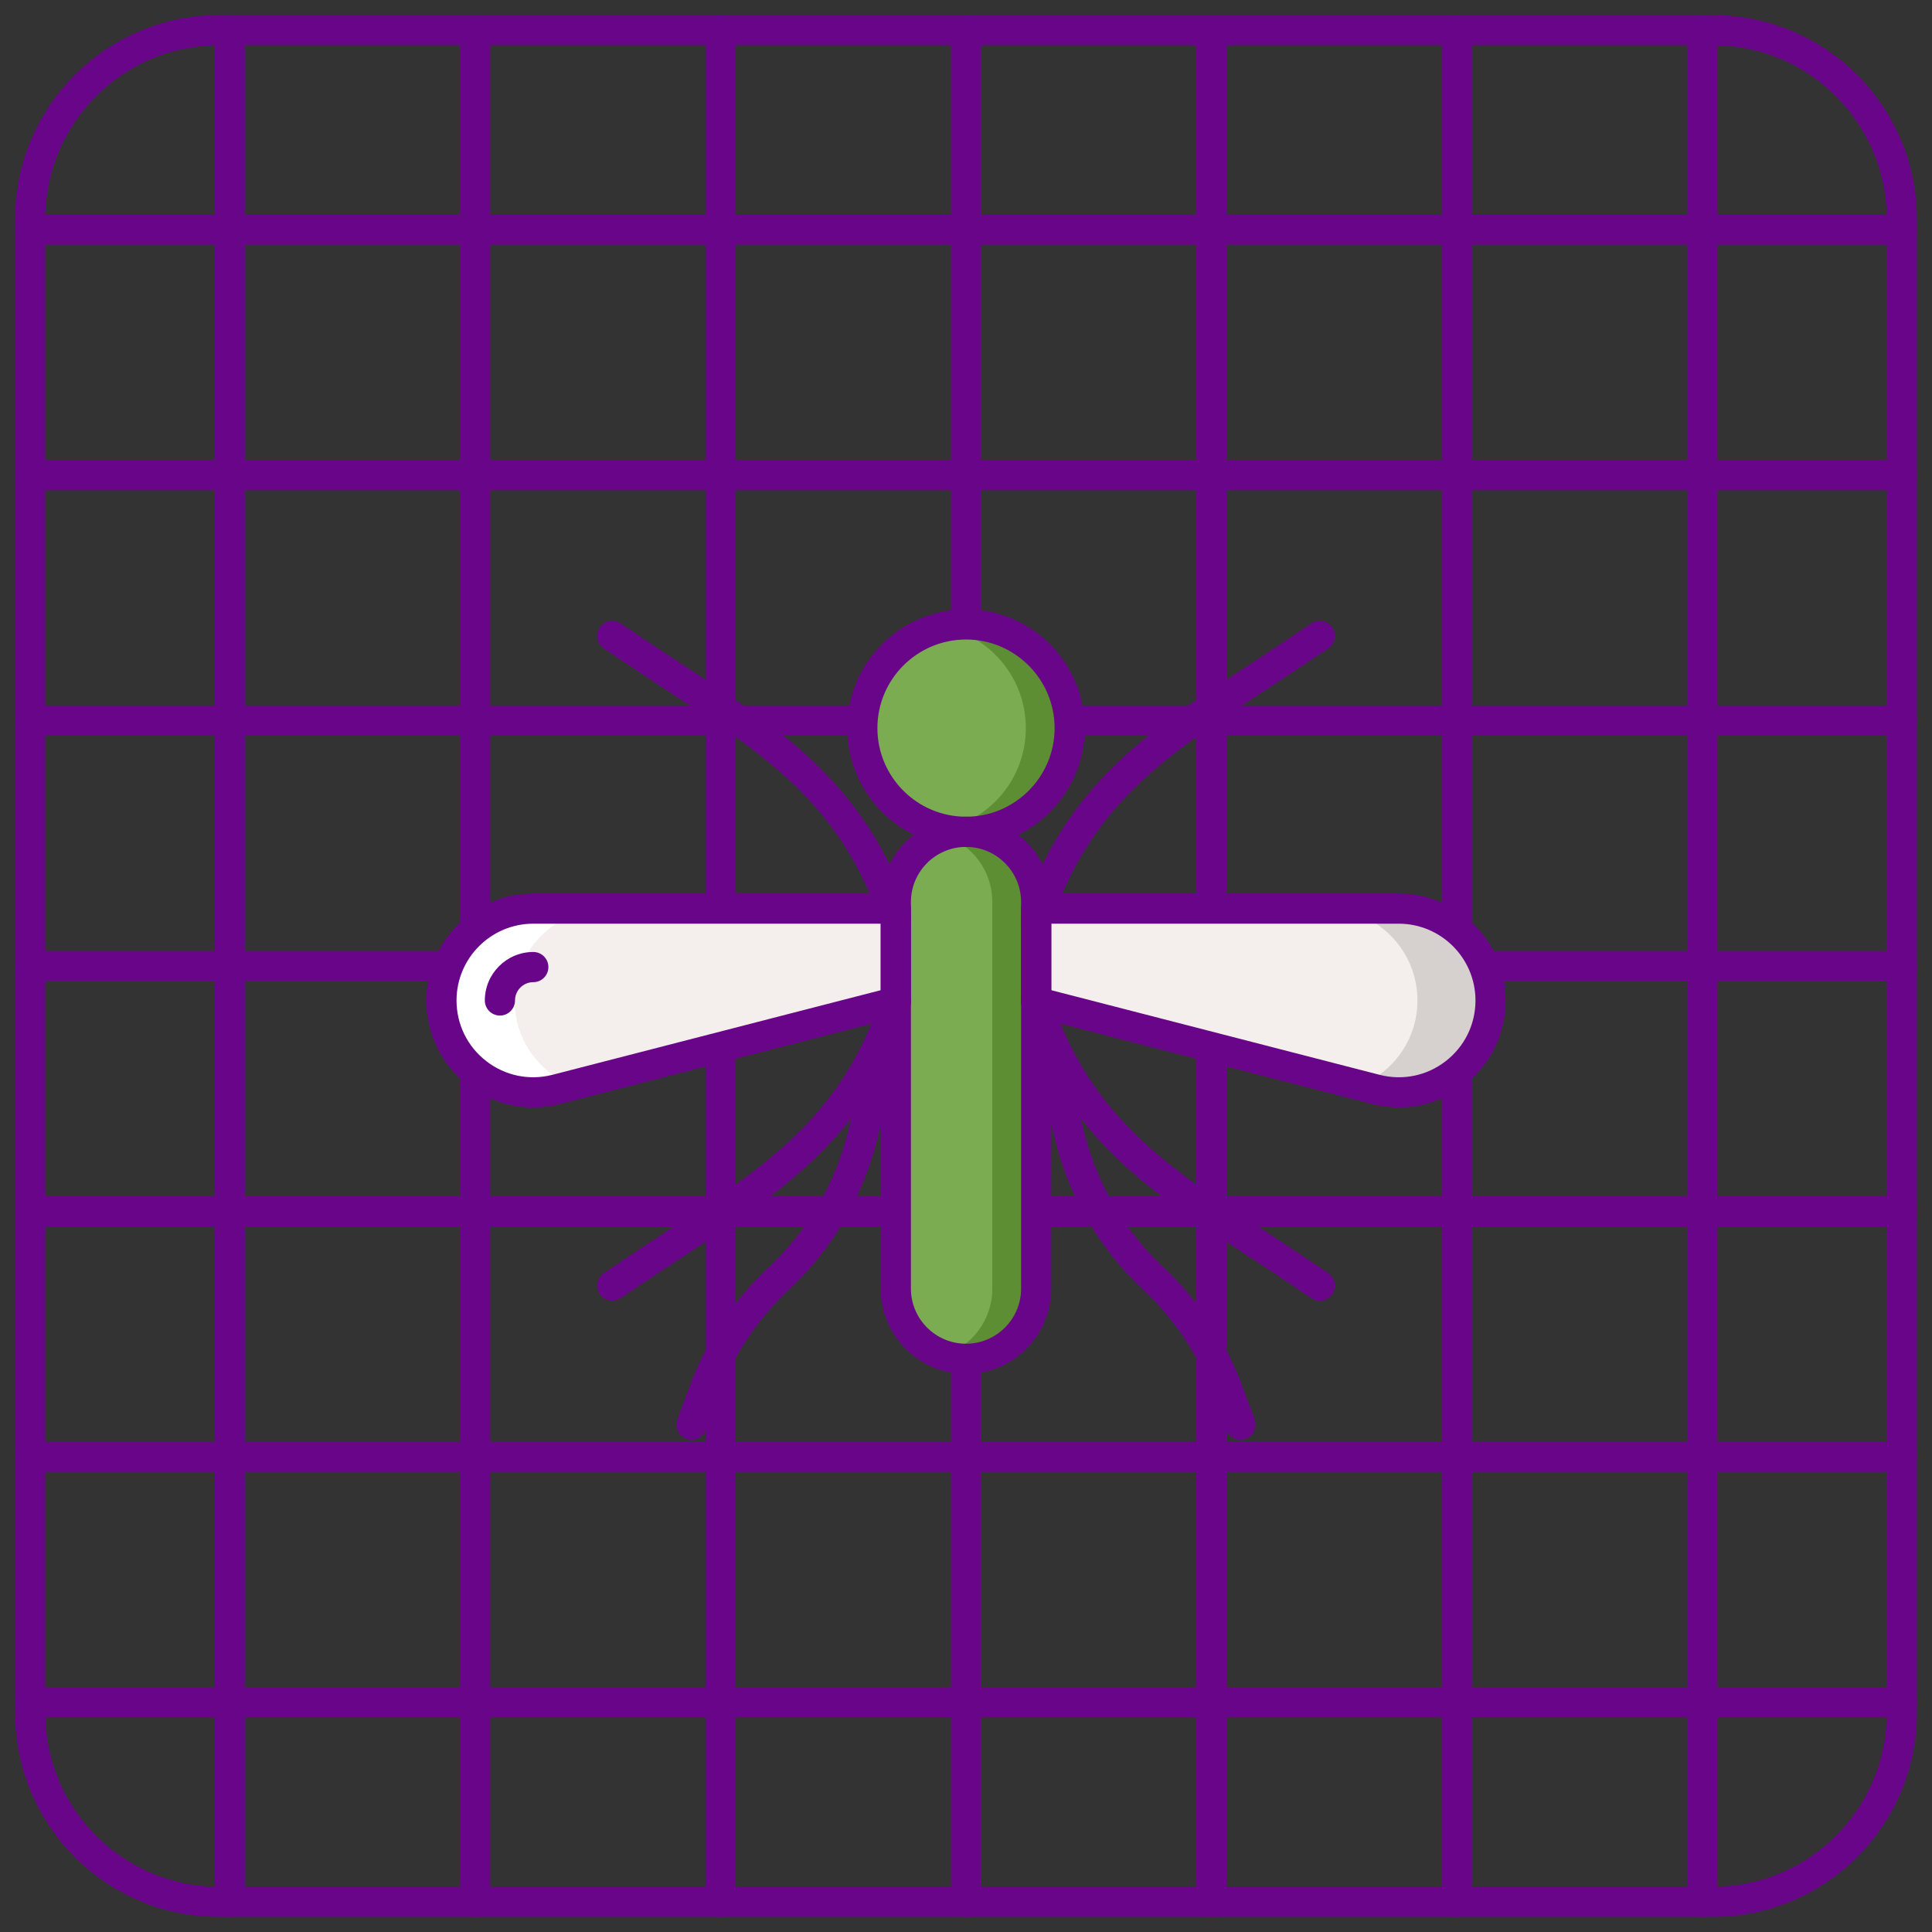<?xml version="1.0" encoding="utf-8"?>
<!-- Generator: Adobe Illustrator 22.1.0, SVG Export Plug-In . SVG Version: 6.00 Build 0)  -->
<svg xmlns="http://www.w3.org/2000/svg" xmlns:xlink="http://www.w3.org/1999/xlink" version="1.1" id="Layer_1" x="0px" y="0px" viewBox="0 0 256 256" style="enable-background:new 0 0 256 256;" xml:space="preserve" width="512" height="512">
<rect x="0" y="0" width="256" height="256" fill="#333333" stroke="none"/>
<style type="text/css">
	.st0{fill:#7BAC51;}
	.st1{fill:#5D8E33;}
	.st2{fill:#99CA6F;}
	.st3{fill:#FCC24C;}
	.st4{fill:#690589;}
	.st5{fill:#FF4397;}
	.st6{fill:#FF9F70;}
	.st7{fill:#E18152;}
	.st8{fill:#D6D1CF;}
	.st9{fill:#F4EFED;}
	.st10{fill:#FFFFFF;}
	.st11{fill:#E12579;}
	.st12{fill:#DEA42E;}
	.st13{fill:#FCE06A;}
	.st14{fill:#FFBD8E;}
	.st15{fill:#FF61B5;}
</style>
<g>
	<g>
		<path class="st4" d="M227,254H29c-14.888,0-27-12.112-27-27V29C2,14.112,14.112,2,29,2h198c14.888,0,27,12.112,27,27v198    C254,241.888,241.888,254,227,254z M29,6C16.317,6,6,16.318,6,29v198c0,12.682,10.317,23,23,23h198c12.683,0,23-10.318,23-23V29    c0-12.682-10.317-23-23-23H29z"/>
	</g>
	<g>
		<path class="st4" d="M30.437,254c-1.104,0-2-0.896-2-2V4c0-1.104,0.896-2,2-2s2,0.896,2,2v248    C32.437,253.104,31.541,254,30.437,254z"/>
	</g>
	<g>
		<path class="st4" d="M62.958,254c-1.104,0-2-0.896-2-2V4c0-1.104,0.896-2,2-2s2,0.896,2,2v248    C64.958,253.104,64.063,254,62.958,254z"/>
	</g>
	<g>
		<path class="st4" d="M95.479,254c-1.104,0-2-0.896-2-2V4c0-1.104,0.896-2,2-2s2,0.896,2,2v248    C97.479,253.104,96.583,254,95.479,254z"/>
	</g>
	<g>
		<path class="st4" d="M128,254c-1.104,0-2-0.896-2-2V4c0-1.104,0.896-2,2-2s2,0.896,2,2v248C130,253.104,129.104,254,128,254z"/>
	</g>
	<g>
		<path class="st4" d="M160.521,254c-1.104,0-2-0.896-2-2V4c0-1.104,0.896-2,2-2s2,0.896,2,2v248    C162.521,253.104,161.626,254,160.521,254z"/>
	</g>
	<g>
		<path class="st4" d="M193.042,254c-1.104,0-2-0.896-2-2V4c0-1.104,0.896-2,2-2s2,0.896,2,2v248    C195.042,253.104,194.146,254,193.042,254z"/>
	</g>
	<g>
		<path class="st4" d="M225.563,254c-1.104,0-2-0.896-2-2V4c0-1.104,0.896-2,2-2s2,0.896,2,2v248    C227.563,253.104,226.668,254,225.563,254z"/>
	</g>
	<g>
		<path class="st4" d="M252,227.563H4c-1.104,0-2-0.896-2-2s0.896-2,2-2h248c1.104,0,2,0.896,2,2S253.104,227.563,252,227.563z"/>
	</g>
	<g>
		<path class="st4" d="M252,195.042H4c-1.104,0-2-0.896-2-2s0.896-2,2-2h248c1.104,0,2,0.896,2,2S253.104,195.042,252,195.042z"/>
	</g>
	<g>
		<path class="st4" d="M252,162.521H4c-1.104,0-2-0.896-2-2s0.896-2,2-2h248c1.104,0,2,0.896,2,2S253.104,162.521,252,162.521z"/>
	</g>
	<g>
		<path class="st4" d="M252,130H4c-1.104,0-2-0.896-2-2s0.896-2,2-2h248c1.104,0,2,0.896,2,2S253.104,130,252,130z"/>
	</g>
	<g>
		<path class="st4" d="M252,97.479H4c-1.104,0-2-0.896-2-2s0.896-2,2-2h248c1.104,0,2,0.896,2,2S253.104,97.479,252,97.479z"/>
	</g>
	<g>
		<path class="st4" d="M252,64.958H4c-1.104,0-2-0.896-2-2s0.896-2,2-2h248c1.104,0,2,0.896,2,2S253.104,64.958,252,64.958z"/>
	</g>
	<g>
		<path class="st4" d="M252,32.437H4c-1.104,0-2-0.896-2-2s0.896-2,2-2h248c1.104,0,2,0.896,2,2S253.104,32.437,252,32.437z"/>
	</g>
	<g>
		<path class="st9" d="M185.335,120.393h-48.037v12.362l44.999,11.598c7.704,1.986,15.21-3.832,15.21-11.787l0,0    C197.508,125.843,192.058,120.393,185.335,120.393z"/>
	</g>
	<g>
		<circle class="st0" cx="128" cy="96.479" r="13.74"/>
	</g>
	<g>
		<path class="st0" d="M128,180.05L128,180.05c-5.135,0-9.299-4.163-9.299-9.299v-51.234c0-5.135,4.163-9.299,9.299-9.299l0,0    c5.135,0,9.298,4.163,9.298,9.299v51.234C137.298,175.887,133.135,180.05,128,180.05z"/>
	</g>
	<g>
		<path class="st1" d="M128.011,110.219h-0.022c-1.012,0-1.984,0.167-2.895,0.466c3.71,1.217,6.392,4.704,6.392,8.821v51.255    c0,4.118-2.682,7.604-6.392,8.821c0.912,0.299,1.883,0.466,2.895,0.466h0.022c5.13,0,9.288-4.158,9.288-9.288v-51.255    C137.298,114.377,133.14,110.219,128.011,110.219z"/>
	</g>
	<g>
		<path class="st1" d="M128,82.739c-0.998,0-1.969,0.112-2.906,0.315c6.191,1.334,10.834,6.835,10.834,13.425    s-4.642,12.091-10.834,13.425c0.938,0.202,1.908,0.314,2.906,0.314c7.588,0,13.74-6.152,13.74-13.74    C141.74,88.891,135.588,82.739,128,82.739z"/>
	</g>
	<g>
		<path class="st9" d="M70.665,120.393h48.037v12.362l-44.999,11.598c-7.704,1.986-15.21-3.832-15.21-11.787l0,0    C58.492,125.843,63.942,120.393,70.665,120.393z"/>
	</g>
	<g>
		<path class="st8" d="M185.335,120.393h-9.688c6.723,0,12.172,5.45,12.172,12.172c0,5.197-3.211,9.464-7.58,11.257l2.057,0.53    c7.704,1.986,15.21-3.832,15.21-11.787C197.508,125.843,192.058,120.393,185.335,120.393z"/>
	</g>
	<g>
		<path class="st10" d="M70.665,120.393h9.688c-6.723,0-12.172,5.45-12.172,12.172c0,5.197,3.211,9.464,7.58,11.257l-2.057,0.53    c-7.704,1.986-15.21-3.832-15.21-11.787C58.492,125.843,63.942,120.393,70.665,120.393z"/>
	</g>
	<g>
		<path class="st4" d="M128,182.05c-6.23,0-11.299-5.068-11.299-11.298v-51.234c0-6.23,5.068-11.298,11.299-11.298    s11.299,5.068,11.299,11.298v51.234C139.299,176.981,134.23,182.05,128,182.05z M128,112.219c-4.024,0-7.299,3.274-7.299,7.298    v51.234c0,4.024,3.274,7.298,7.299,7.298s7.299-3.274,7.299-7.298v-51.234C135.299,115.493,132.024,112.219,128,112.219z"/>
	</g>
	<g>
		<path class="st4" d="M128,112.219c-8.679,0-15.74-7.061-15.74-15.74c0-8.679,7.062-15.74,15.74-15.74s15.74,7.061,15.74,15.74    C143.74,105.158,136.679,112.219,128,112.219z M128,84.739c-6.474,0-11.74,5.267-11.74,11.74c0,6.474,5.267,11.74,11.74,11.74    s11.74-5.267,11.74-11.74C139.74,90.006,134.474,84.739,128,84.739z"/>
	</g>
	<g>
		<path class="st4" d="M70.632,146.745c-3.1,0-6.126-1.022-8.648-2.977c-3.49-2.705-5.491-6.788-5.491-11.202    c0-7.815,6.358-14.173,14.173-14.173h48.036c1.104,0,2,0.896,2,2v12.362c0,0.912-0.617,1.709-1.501,1.937L74.202,146.29    C73.018,146.595,71.819,146.745,70.632,146.745z M70.665,122.393c-5.609,0-10.173,4.563-10.173,10.173    c0,3.168,1.437,6.099,3.941,8.04c2.505,1.942,5.704,2.6,8.771,1.811l43.497-11.211v-8.813H70.665z"/>
	</g>
	<g>
		<path class="st4" d="M66.242,134.566c-1.104,0-2-0.896-2-2c0-3.542,2.881-6.423,6.423-6.423c1.104,0,2,0.896,2,2s-0.896,2-2,2    c-1.336,0-2.423,1.087-2.423,2.423C68.242,133.67,67.347,134.566,66.242,134.566z"/>
	</g>
	<g>
		<path class="st4" d="M185.368,146.745c-1.188,0-2.386-0.15-3.57-0.456L136.8,134.692c-0.884-0.228-1.501-1.024-1.501-1.937    v-12.362c0-1.104,0.896-2,2-2h48.036c7.814,0,14.173,6.358,14.173,14.173c0,4.415-2.001,8.498-5.491,11.202    C191.494,145.723,188.467,146.745,185.368,146.745z M139.299,131.206l43.497,11.211c3.069,0.79,6.267,0.132,8.771-1.811    c2.505-1.941,3.941-4.872,3.941-8.04c0-5.609-4.563-10.173-10.173-10.173h-46.036V131.206z"/>
	</g>
	<g>
		<path class="st4" d="M164.37,190.779c-0.813,0-1.577-0.499-1.876-1.306l-1.673-4.517c-1.971-5.321-5.202-10.183-9.346-14.06    c-5.748-5.376-9.792-12.255-11.692-19.893l-4.425-17.766c-0.26-1.042,0.349-2.102,1.379-2.403    c1.029-0.298,2.114,0.264,2.457,1.281c5.332,15.833,15.118,22.263,28.662,31.164c1.679,1.103,3.408,2.239,5.187,3.432l2.948,1.977    c0.917,0.615,1.162,1.857,0.547,2.775s-1.855,1.163-2.775,0.547l-2.948-1.977c-1.767-1.185-3.486-2.315-5.154-3.411    c-8.9-5.849-16.584-10.898-22.456-18.433l0.46,1.848c1.715,6.887,5.36,13.089,10.544,17.938c4.596,4.299,8.18,9.69,10.365,15.591    l1.673,4.517c0.383,1.036-0.146,2.187-1.182,2.57C164.836,190.739,164.601,190.779,164.37,190.779z"/>
	</g>
	<g>
		<path class="st4" d="M91.63,190.779c-0.231,0-0.466-0.04-0.694-0.125c-1.036-0.384-1.564-1.534-1.182-2.57l1.673-4.517    c2.186-5.901,5.77-11.292,10.365-15.591c5.184-4.849,8.829-11.051,10.544-17.938l0.46-1.848    c-5.872,7.535-13.556,12.584-22.456,18.433c-1.668,1.096-3.388,2.226-5.154,3.411l-2.948,1.977    c-0.921,0.615-2.161,0.37-2.775-0.547c-0.615-0.917-0.37-2.16,0.547-2.775l2.948-1.977c1.778-1.192,3.508-2.329,5.187-3.432    c13.544-8.901,23.33-15.332,28.662-31.164c0.343-1.018,1.428-1.582,2.457-1.281c1.03,0.301,1.639,1.361,1.379,2.403l-4.425,17.767    c-1.9,7.637-5.944,14.516-11.692,19.892c-4.144,3.876-7.375,8.738-9.346,14.06l-1.673,4.517    C93.207,190.28,92.442,190.779,91.63,190.779z"/>
	</g>
	<g>
		<path class="st4" d="M118.701,123.858c-0.835,0-1.614-0.527-1.896-1.362c-5.332-15.833-15.118-22.263-28.662-31.164    c-1.679-1.103-3.408-2.239-5.187-3.432l-2.948-1.977c-0.917-0.615-1.162-1.857-0.547-2.775c0.614-0.917,1.855-1.164,2.775-0.547    l2.948,1.977c1.767,1.185,3.486,2.315,5.154,3.411c13.68,8.989,24.484,16.09,30.257,33.23c0.353,1.047-0.21,2.181-1.257,2.534    C119.128,123.824,118.912,123.858,118.701,123.858z"/>
	</g>
	<g>
		<path class="st4" d="M137.299,123.858c-0.211,0-0.427-0.034-0.639-0.105c-1.047-0.353-1.609-1.487-1.257-2.534    c5.772-17.141,16.577-24.241,30.257-33.23c1.668-1.096,3.388-2.226,5.154-3.411l2.948-1.977c0.919-0.617,2.16-0.371,2.775,0.547    c0.615,0.917,0.37,2.16-0.547,2.775l-2.948,1.977c-1.778,1.192-3.508,2.329-5.187,3.432c-13.544,8.901-23.33,15.332-28.662,31.164    C138.913,123.331,138.134,123.858,137.299,123.858z"/>
	</g>
</g>
</svg>
